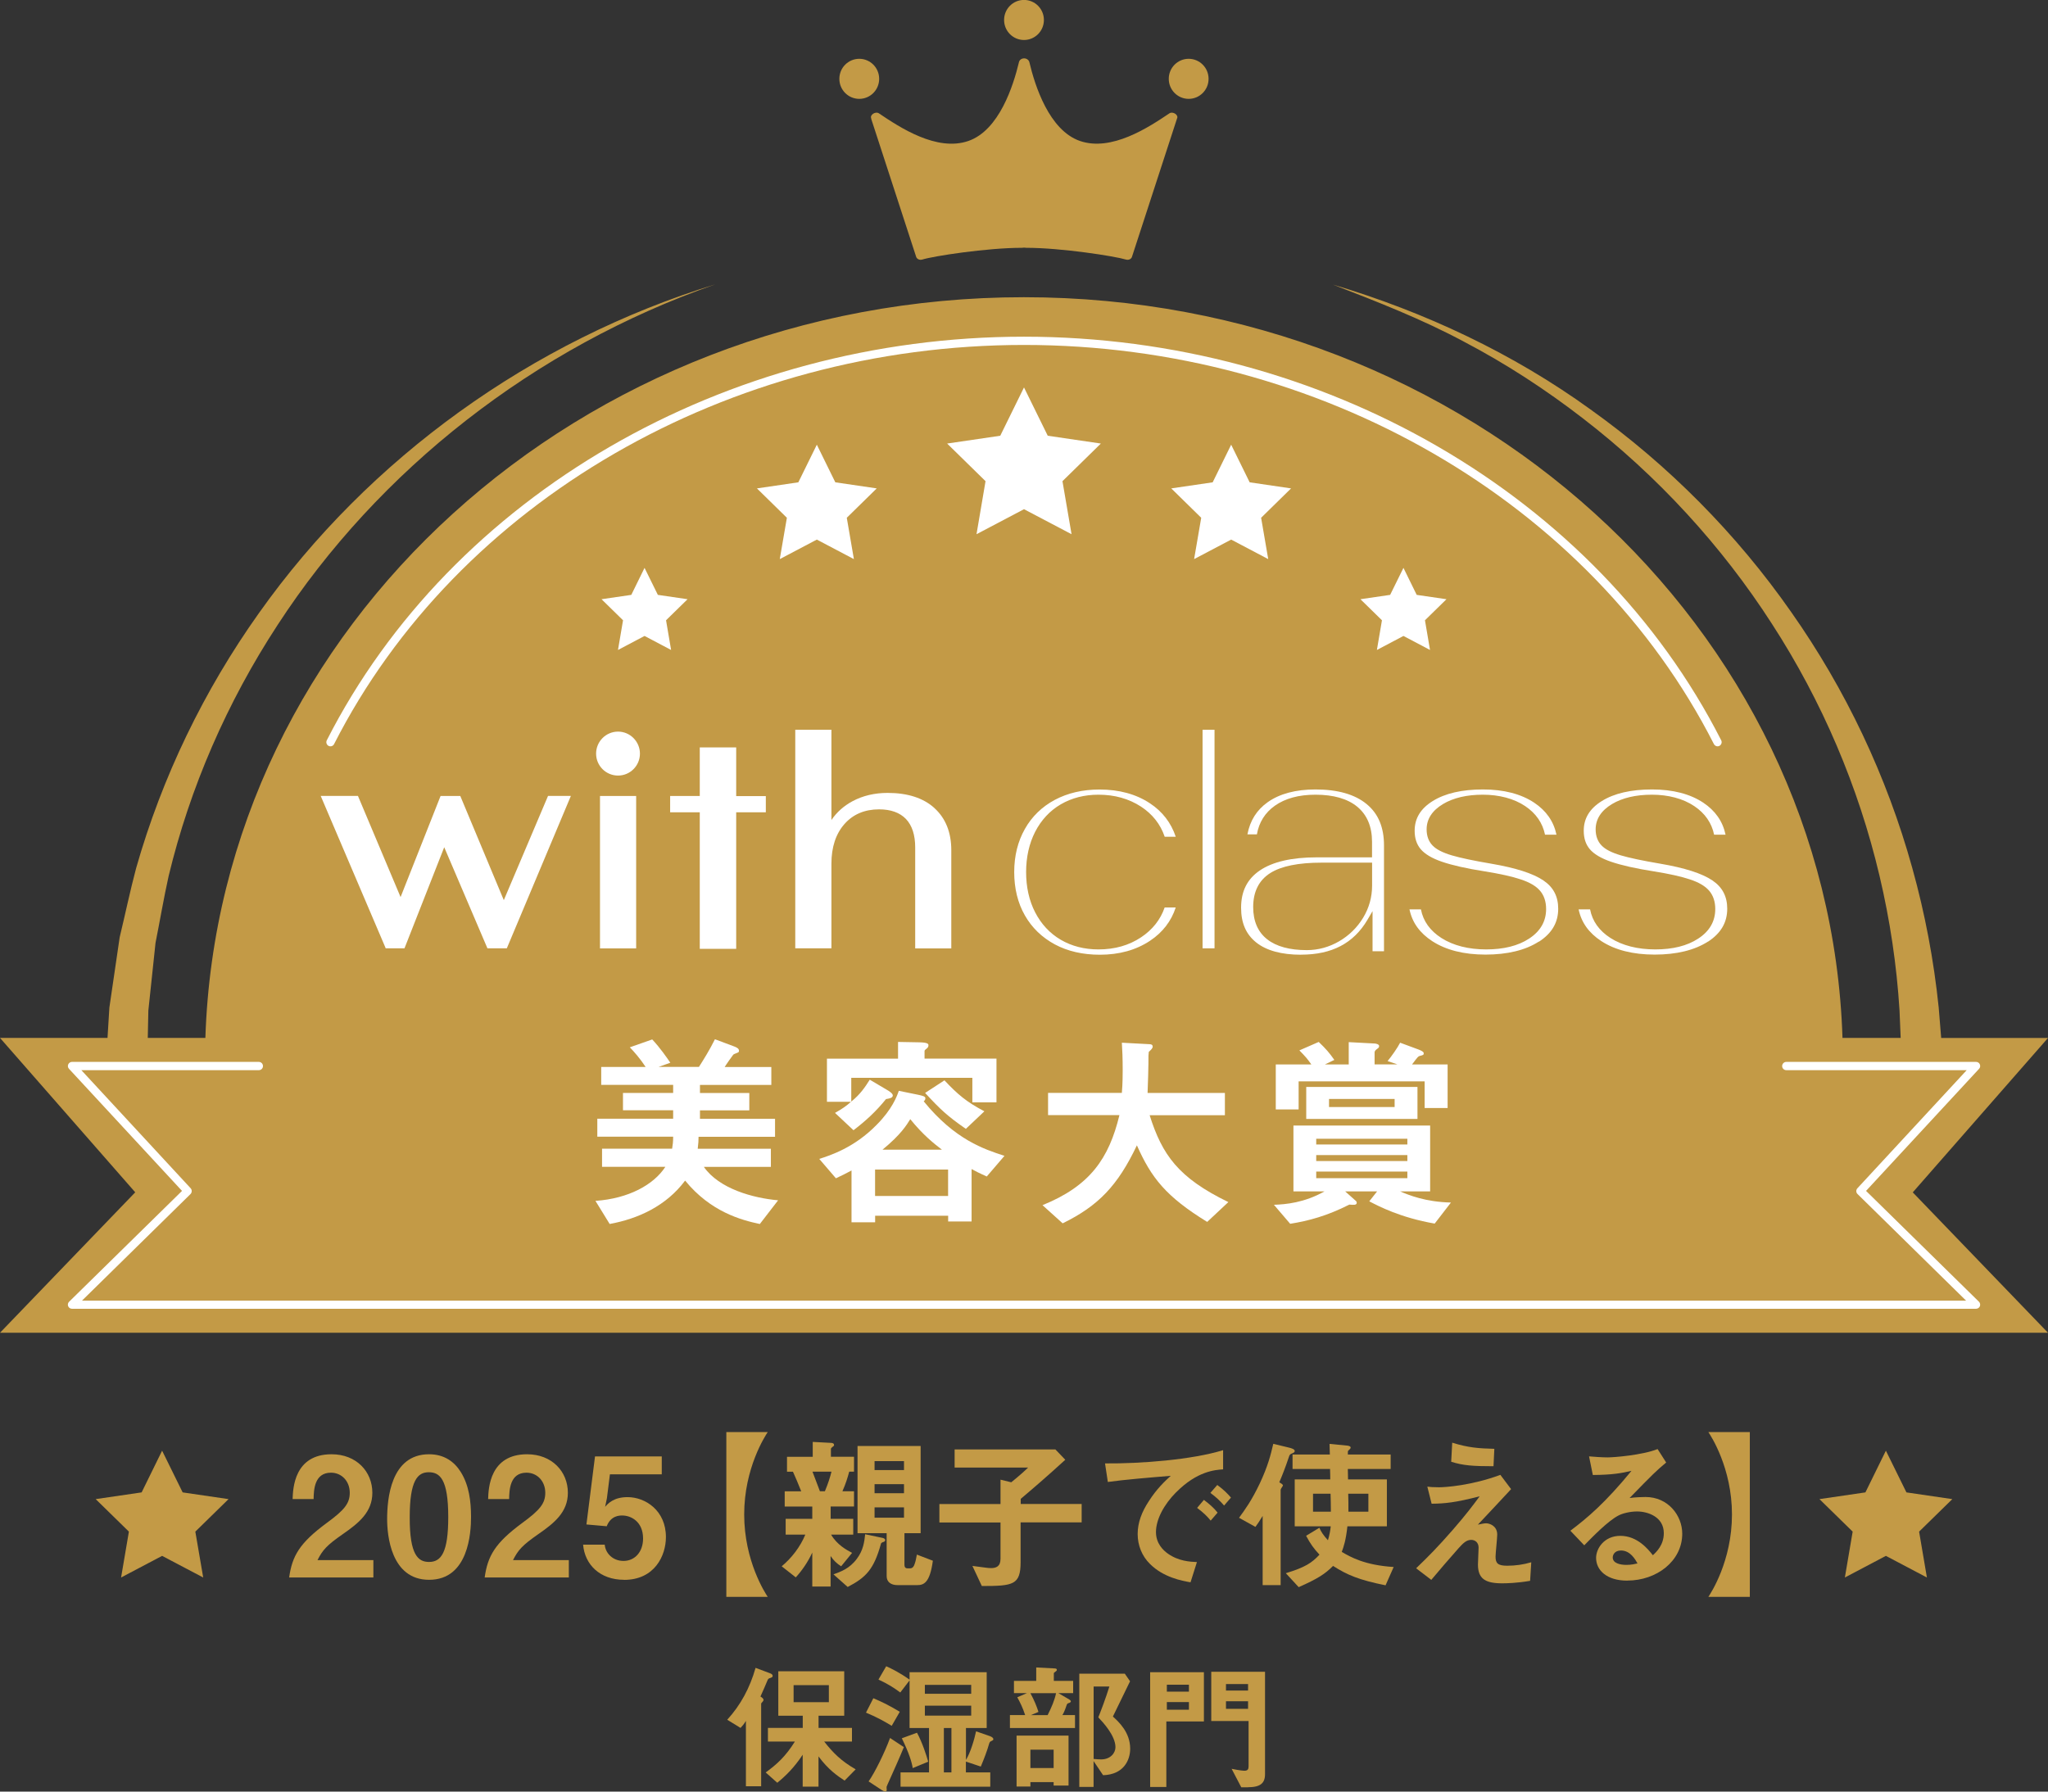 <?xml version="1.0" encoding="UTF-8"?><svg id="_レイヤー_2" xmlns="http://www.w3.org/2000/svg" viewBox="0 0 320 280"><rect x="0" y="0" width="320" height="280" fill="#333333" stroke="none"/><defs><style>.cls-1{fill:#fff;}.cls-2{fill:#c39a46;}</style></defs><g id="_レイヤー_1-2"><path class="cls-2" d="M320,162.22h-16.69l-.39-4.77c-.76-7.37-2.14-14.68-4.13-21.81-3.96-14.27-10.38-27.87-18.94-40.02-8.51-12.18-19.15-22.93-31.32-31.62-12.12-8.77-25.89-15.24-40.25-19.52,6.98,2.7,13.95,5.42,20.5,8.94,6.58,3.45,12.79,7.51,18.61,12.01,11.66,9,21.65,19.91,29.47,32.06,7.86,12.13,13.54,25.51,16.81,39.37,1.64,6.93,2.69,13.97,3.13,21.05l.18,4.3h-9.09c-2.08-64.26-58.53-115.76-127.9-115.76s-125.82,51.51-127.9,115.76h-9l.09-4.28,1.12-10.57c.69-3.47,1.28-6.98,2.05-10.45,3.33-13.83,9.12-27.15,17.02-39.23,15.75-24.22,40.11-43.38,68.39-53.24-28.65,8.8-54.16,27.17-71.31,51.39-8.6,12.09-15.13,25.61-19.18,39.85-.95,3.57-1.7,7.19-2.57,10.8l-1.61,10.99-.29,4.74H0l21.13,24.13L0,208.29h320l-21.13-21.94,21.13-24.13Z"/><path class="cls-2" d="M160,6.25c1.72,0,3.11-1.4,3.11-3.13s-1.39-3.13-3.11-3.13-3.11,1.4-3.11,3.13,1.39,3.13,3.11,3.13Z"/><path class="cls-2" d="M185.73,15.45c1.72,0,3.11-1.4,3.11-3.13s-1.39-3.13-3.11-3.13-3.11,1.4-3.11,3.13,1.39,3.13,3.11,3.13Z"/><path class="cls-2" d="M134.26,15.45c1.72,0,3.11-1.4,3.11-3.13s-1.39-3.13-3.11-3.13-3.11,1.4-3.11,3.13,1.39,3.13,3.11,3.13Z"/><path class="cls-2" d="M136.11,18.52l7.06,21.68c.17.33.55.48.95.36,1.69-.53,10.07-1.83,15.53-1.83.13,0,.24-.01.36-.03.12.01.24.03.37.03,5.46,0,13.83,1.31,15.53,1.83.39.12.78-.03.94-.36l7.06-21.68c.29-.55-.65-1.17-1.2-.8-3.25,2.19-9.04,6.01-13.97,4.31-4.82-1.67-7.04-8.66-7.9-12.31,0-.01,0-.02-.01-.03-.07-.29-.4-.57-.81-.57s-.74.27-.8.57c0,0-.01.02-.01.03-.87,3.65-3.08,10.64-7.9,12.31-4.93,1.71-10.71-2.11-13.97-4.31-.55-.37-1.49.25-1.2.8Z"/><path class="cls-1" d="M308.77,204.54H11.24c-.26,0-.49-.16-.59-.4-.1-.24-.04-.52.15-.7l17.64-17.32-17.66-19.08c-.18-.19-.22-.46-.12-.69.1-.23.33-.39.58-.39h29.21c.35,0,.64.29.64.65s-.29.64-.64.64H12.71l17.08,18.46c.23.25.22.65-.02.9l-16.96,16.66h294.39l-16.96-16.66c-.25-.24-.26-.64-.02-.9l17.08-18.46h-28.2c-.35,0-.64-.29-.64-.64s.29-.65.64-.65h29.67c.25,0,.49.15.58.39.1.23.06.51-.12.69l-17.66,19.08,17.64,17.32c.18.18.24.46.15.7-.1.24-.34.4-.59.4"/><polygon class="cls-1" points="160 60.55 163.71 68.1 172.01 69.32 166.01 75.2 167.43 83.49 160 79.58 152.58 83.49 153.99 75.2 147.99 69.32 156.29 68.1 160 60.55"/><polygon class="cls-1" points="127.63 69.5 130.52 75.38 136.99 76.33 132.31 80.92 133.42 87.38 127.63 84.33 121.84 87.38 122.95 80.92 118.27 76.33 124.74 75.38 127.63 69.5"/><polygon class="cls-1" points="100.71 88.75 102.79 92.97 107.43 93.65 104.07 96.94 104.86 101.58 100.71 99.39 96.56 101.58 97.35 96.94 93.99 93.65 98.64 92.97 100.71 88.75"/><polygon class="cls-1" points="192.37 69.5 189.48 75.38 183.01 76.33 187.69 80.92 186.58 87.38 192.37 84.33 198.16 87.38 197.05 80.92 201.73 76.33 195.26 75.38 192.37 69.5"/><polygon class="cls-1" points="219.29 88.75 217.21 92.97 212.57 93.65 215.93 96.94 215.14 101.58 219.29 99.39 223.44 101.58 222.65 96.94 226.01 93.65 221.36 92.97 219.29 88.75"/><polygon class="cls-1" points="115.03 124.42 115.03 116.81 109.34 116.81 109.34 124.4 104.71 124.4 104.71 126.95 109.34 126.95 109.34 148.29 115.03 148.29 115.03 126.95 119.66 126.95 119.66 124.42 115.03 124.42"/><polygon class="cls-1" points="85.63 124.39 78.72 140.68 71.92 124.4 68.84 124.4 62.59 140.2 55.93 124.39 50.11 124.39 60.22 148.09 60.26 148.21 63.2 148.21 69.41 132.41 76.11 148.09 76.16 148.21 79.19 148.21 89.2 124.39 85.63 124.39"/><rect class="cls-1" x="93.75" y="124.4" width="5.65" height="23.82"/><path class="cls-1" d="M146.01,126.29c-1.74-1.58-4.2-2.37-7.32-2.37-2.02,0-3.86.43-5.47,1.29-1.38.74-2.49,1.73-3.31,2.95v-14.11h-5.65v34.16h5.65v-13.24c0-2.58.69-4.66,2.04-6.19,1.35-1.53,3.17-2.29,5.41-2.29,1.83,0,3.24.51,4.2,1.51.95,1,1.44,2.5,1.44,4.44v15.78h5.64v-15.35c0-2.78-.89-5-2.64-6.58"/><path class="cls-1" d="M96.57,114.34c-1.89,0-3.43,1.54-3.43,3.44s1.54,3.43,3.43,3.43,3.42-1.54,3.42-3.43-1.54-3.44-3.42-3.44"/><path class="cls-1" d="M181.99,130.77h1.72c-.73-2.18-2.08-3.94-4.04-5.23-2.16-1.43-4.81-2.15-7.87-2.15-2.63,0-4.98.55-6.99,1.62-2,1.07-3.58,2.6-4.67,4.54-1.11,1.95-1.67,4.22-1.67,6.75s.56,4.84,1.67,6.77c1.1,1.93,2.67,3.44,4.67,4.52,2.01,1.08,4.38,1.62,7.04,1.62,3.03,0,5.66-.73,7.84-2.18,1.97-1.31,3.32-3.06,4.02-5.21h-1.73c-.66,1.91-1.9,3.48-3.69,4.67-1.89,1.26-4.12,1.89-6.65,1.89-2.21,0-4.19-.51-5.9-1.51-1.71-1-3.05-2.45-4-4.29-.94-1.83-1.41-3.94-1.41-6.29s.48-4.46,1.41-6.29c.95-1.84,2.29-3.29,4-4.29,1.71-1,3.69-1.51,5.9-1.51,2.52,0,4.75.63,6.64,1.86,1.8,1.18,3.04,2.76,3.7,4.7"/><rect class="cls-1" x="187.9" y="114.05" width="1.87" height="34.16"/><path class="cls-1" d="M240.45,147.18c2.04-1.32,3.02-3.01,3.02-5.16,0-1.91-.75-3.36-2.3-4.41-1.61-1.1-4.36-1.98-8.18-2.63-2.72-.46-4.79-.9-6.15-1.3-1.44-.43-2.42-.93-3.01-1.55-.61-.63-.92-1.48-.92-2.51,0-1.61.86-2.94,2.56-3.96,1.62-.97,3.71-1.46,6.23-1.46s4.86.6,6.62,1.79c1.68,1.13,2.71,2.63,3.09,4.46h1.79c-.45-2.1-1.6-3.74-3.48-5-2.06-1.37-4.75-2.07-8.02-2.07s-5.92.61-7.85,1.82c-1.89,1.18-2.81,2.7-2.81,4.63,0,1.19.31,2.13.95,2.89.66.77,1.77,1.43,3.32,1.96,1.6.55,3.85,1.06,6.67,1.5,2.42.39,4.32.81,5.64,1.26,1.41.46,2.39,1.05,3.01,1.77.63.74.95,1.7.95,2.86,0,1.92-.9,3.48-2.67,4.63-1.71,1.12-3.97,1.68-6.7,1.68s-5.15-.6-7-1.79c-1.76-1.13-2.84-2.63-3.19-4.47h-1.79c.43,2.06,1.6,3.69,3.56,4.97,2.14,1.39,4.94,2.1,8.32,2.1s6.25-.68,8.32-2.03"/><path class="cls-1" d="M266.86,147.18c2.03-1.32,3.02-3.01,3.02-5.16,0-1.91-.75-3.36-2.3-4.41-1.61-1.1-4.36-1.98-8.18-2.63-2.72-.46-4.79-.9-6.15-1.3-1.44-.43-2.42-.93-3.01-1.55-.61-.63-.92-1.48-.92-2.51,0-1.61.86-2.94,2.56-3.96,1.62-.97,3.72-1.46,6.24-1.46s4.86.6,6.62,1.79c1.68,1.13,2.71,2.63,3.09,4.46h1.79c-.45-2.1-1.6-3.74-3.48-5-2.06-1.37-4.75-2.07-8.02-2.07s-5.92.61-7.85,1.82c-1.89,1.18-2.81,2.7-2.81,4.63,0,1.19.31,2.13.95,2.89.66.77,1.77,1.43,3.32,1.96,1.61.55,3.85,1.06,6.67,1.5,2.43.39,4.32.81,5.65,1.26,1.41.46,2.39,1.05,3.01,1.77.63.74.95,1.7.95,2.86,0,1.92-.9,3.48-2.68,4.63-1.71,1.12-3.96,1.68-6.69,1.68s-5.16-.6-7.01-1.79c-1.76-1.13-2.83-2.63-3.18-4.47h-1.79c.43,2.06,1.6,3.69,3.56,4.97h0c2.14,1.39,4.94,2.1,8.32,2.1s6.24-.68,8.32-2.03"/><path class="cls-1" d="M203.3,149.2c4.81,0,8.2-1.78,10.36-5.44l.8-1.36v6.27h1.79v-16.53c0-2.85-.89-4.98-2.72-6.48-1.84-1.52-4.53-2.28-7.99-2.28-3.09,0-5.6.67-7.46,1.99-1.71,1.21-2.76,2.87-3.17,5.03h1.48c.33-1.89,1.28-3.4,2.81-4.48,1.61-1.14,3.74-1.72,6.34-1.72,2.82,0,5.01.63,6.52,1.87,1.54,1.27,2.32,3.11,2.32,5.49v2.43h-8.64c-3.9,0-6.88.69-8.89,2.05-1.97,1.34-2.93,3.24-2.93,5.82,0,2.39.77,4.16,2.36,5.43,1.59,1.27,3.95,1.92,7,1.92M195.81,141.76c0-2.41.9-4.2,2.68-5.32,1.71-1.08,4.4-1.62,7.99-1.62h7.91v3.58c0,1.8-.47,3.49-1.4,5.03-.93,1.53-2.19,2.77-3.75,3.68-1.57.91-3.27,1.38-5.05,1.38-2.68,0-4.76-.57-6.18-1.68-1.46-1.14-2.2-2.84-2.2-5.05"/><path class="cls-1" d="M268.37,116.64c-.23,0-.46-.13-.57-.35-19.28-37.89-61.6-62.38-107.8-62.38s-88.52,24.49-107.8,62.38c-.16.32-.55.44-.86.28-.31-.16-.44-.55-.28-.87,19.5-38.32,62.26-63.08,108.94-63.08s89.44,24.75,108.94,63.08c.16.31.03.7-.28.87-.09.04-.2.07-.29.07"/><path class="cls-1" d="M118.71,191.29c-2.89-.61-7.68-1.9-11.66-6.78-2.96,3.97-7.36,5.97-11.79,6.78l-2.22-3.61c5.18-.36,9.1-2.52,10.92-5.32h-9.89v-2.84h10.95c.1-.61.16-1.1.16-1.87h-11.85v-2.81h11.85v-1.32h-7.84v-2.71h7.84v-1.26h-11.24v-2.8h6.94c-.84-1.29-1.87-2.46-2.47-3.07l3.5-1.23c1.25,1.33,2.28,2.84,2.83,3.64l-1.83.65h6.3c.74-1.16,1.63-2.58,2.5-4.32l3.02,1.13c.26.1.74.29.74.65,0,.1-.03.16-.06.23-.1.09-.74.29-.83.39-.07.06-1.16,1.61-1.35,1.94h7.29v2.8h-11.15v1.26h7.71v2.71h-7.71v1.32h11.73v2.81h-11.95c0,.58-.03,1.03-.13,1.87h11.43v2.84h-10.47c2.38,3.42,7.68,4.87,11.6,5.22l-2.86,3.71Z"/><path class="cls-1" d="M150.91,176.42c-2.89-2-4.01-3.06-6.36-5.61l3.02-1.97c2.03,2.16,3.41,3.36,6.24,4.84l-2.89,2.74ZM142.23,174.91c-.58.93-1.45,2.39-4.34,4.77h9.29c-1.19-.91-2.92-2.26-4.95-4.77M148.14,182.78h-11.41v4.13h11.41v-4.13ZM151.93,172.29v-3.84h-18.92v3.71c1.41-1.13,2.18-2.29,2.89-3.42l2.67,1.58c.35.19.93.58.93.87,0,.39-.45.48-1.06.58-1.57,1.94-3.15,3.39-5.08,4.87l-2.89-2.71c1.09-.61,1.8-1.1,2.5-1.74h-3.76v-6.74h11.11v-2.61l3.34.06c1.41.03,1.41.29,1.41.48,0,.26-.16.39-.26.48-.25.2-.35.26-.35.42v1.16h11.24v6.84h-3.79ZM154.19,183.87c-1.03-.45-1.96-.93-2.38-1.16v8.19h-3.66v-.9h-11.41v1.03h-3.69v-8.1c-.86.45-1.54.81-2.44,1.22l-2.6-3.03c1.71-.55,5.46-1.74,8.96-5.32,2.44-2.45,3.18-4.48,3.47-5.32l2.99.61c.74.16,1.16.26,1.16.55,0,.26-.16.39-.26.48,4.88,6,9.44,7.49,12.62,8.52l-2.76,3.22Z"/><path class="cls-1" d="M188.63,190.97c-6.46-3.97-8.74-6.9-10.99-11.97-2.99,6.29-6.01,9.45-11.6,12.19l-3.15-2.84c7.42-3,10.38-7.29,12.02-14.07h-11.15v-3.48h11.53c.13-1.42.13-3.06.13-3.55,0-1.87-.06-3.26-.13-4.29l4.27.23c.22,0,.55.03.55.39,0,.25-.32.55-.61.81-.06.68-.06.25-.06,1.87,0,.29-.06,3.03-.13,4.55h12.08v3.48h-11.76c1.96,6.19,4.46,9.77,12.3,13.58l-3.31,3.1Z"/><path class="cls-1" d="M217.91,171.75h-10.25v1.26h10.25v-1.26ZM219.9,183.1h-14.24v1.03h14.24v-1.03ZM219.9,180.52h-14.24v.93h14.24v-.93ZM219.9,177.97h-14.24v.9h14.24v-.9ZM204.1,169.87h17.38v5h-17.38v-5ZM222.6,173.16v-4.16h-19.69v4.39h-3.57v-7.03h5.56c-.74-1.04-.87-1.16-1.87-2.2l3.02-1.32c1.15,1.1,1.67,1.71,2.44,2.81l-1.48.71h3.73v-3.49l4.11.22s.64.07.64.39c0,.23-.16.35-.32.45-.29.22-.39.36-.39.55v1.87h3.57l-1.54-.52c.55-.65,1.57-2.09,1.96-2.87l2.89,1.07c.32.13.8.32.8.58s-.1.29-.64.42c-.23.07-.29.13-1.19,1.33h5.56v6.81h-3.6ZM224.17,191.23c-5.36-.93-8.74-2.71-10.22-3.48l1.22-1.55h-4.98l1.58,1.41c.13.1.22.2.22.36,0,.39-.48.35-1.15.29-3.5,1.77-6.36,2.54-9.25,3l-2.54-2.97c1.86-.06,4.75-.32,7.9-2.09h-4.85v-10.29h21.36v10.29h-4.69c1.38.58,3.92,1.64,7.94,1.74l-2.54,3.29Z"/><path class="cls-2" d="M45.18,246.54c.47-3.37,1.62-5.39,5.88-8.53,2.76-2.02,3.59-3.05,3.59-4.71,0-1.79-1.24-3.14-2.94-3.14-2.61,0-2.68,2.72-2.71,4.12h-3.28c.06-1.69.26-7,6.09-7,3.87,0,6.37,2.7,6.37,6.02,0,3.03-2.14,4.74-4.6,6.45-2.53,1.76-3.17,2.49-3.97,4.07h8.73v2.72h-13.17Z"/><path class="cls-2" d="M66.99,230.09c-1.73,0-2.97,1.27-2.97,7-.03,5.98,1.34,7.02,3.02,7.02,1.88,0,3-1.45,3-7.02,0-5.99-1.35-7-3.05-7M67.04,246.9c-5.99,0-6.55-7.05-6.55-9.48,0-3.11.54-10.14,6.55-10.14,2.37,0,3.95,1.16,4.96,2.78,1.29,2.07,1.6,4.58,1.6,7.02s-.38,9.82-6.55,9.82"/><path class="cls-2" d="M75.73,246.54c.47-3.37,1.62-5.39,5.88-8.53,2.76-2.02,3.59-3.05,3.59-4.71,0-1.79-1.24-3.14-2.94-3.14-2.61,0-2.68,2.72-2.71,4.12h-3.28c.05-1.69.26-7,6.09-7,3.87,0,6.37,2.7,6.37,6.02,0,3.03-2.14,4.74-4.6,6.45-2.53,1.76-3.17,2.49-3.97,4.07h8.72v2.72h-13.16Z"/><path class="cls-2" d="M97.51,246.9c-3.77,0-6.14-2.38-6.4-5.49h3.38c.1,1.27,1.19,2.54,2.94,2.54s3.05-1.4,3.05-3.5c0-2.67-1.91-3.6-3.25-3.6-.42,0-1.78,0-2.43,1.68l-3.17-.28,1.34-10.63h10.43v2.8h-8.1l-.47,3.73-.28,1.35c.44-.52,1.34-1.52,3.51-1.52,2.78,0,5.99,2.09,5.99,6.24,0,2.93-1.78,6.69-6.53,6.69"/><path class="cls-2" d="M113.49,249.57v-25.76h6.47c-.38.57-3.68,5.6-3.68,12.88s3.3,12.31,3.68,12.88h-6.47Z"/><path class="cls-2" d="M141.25,235.58h-4.6v1.61h4.6v-1.61ZM141.25,231.95h-4.6v1.42h4.6v-1.42ZM141.25,228.35h-4.6v1.4h4.6v-1.4ZM143.32,247.73h-3.1c-.98,0-1.68-.47-1.68-1.4v-6.71h-4.55v-13.63h9.86v13.63h-2.53v4.95c0,.31.13.54.47.54h.41c.39,0,.6-.31.7-.65.16-.41.28-1.03.36-1.5l2.5.96c-.47,3.5-1.45,3.81-2.45,3.81M137.97,241c-.23.1-.28.15-.31.23-1.11,4.02-2.32,5.29-5.21,6.79l-2.22-1.97c1.13-.42,2.5-.88,3.66-2.44,1-1.35,1.16-2.61,1.29-3.83l2.71.57c.16.03.42.13.42.34,0,.16-.11.26-.34.32M126.95,230c.28.78,1.08,2.8,1.16,3.06h.78c.54-1.3.82-2.23,1.03-3.06h-2.97ZM129.79,235.45v1.92h3.53v2.47h-3.46c.93,1.61,2.48,2.43,3.28,2.85l-1.71,2.1c-.67-.42-1.21-.94-1.65-1.61v4.77h-2.86v-5.31c-.72,1.56-1.68,2.9-2.58,3.88l-2.2-1.73c1.53-1.27,2.9-3.03,3.69-4.95h-3.07v-2.47h4.16v-1.92h-4.31v-2.38h2.58c-.62-1.56-.7-1.71-1.29-3.06h-.93v-2.33h4.02v-2.33l2.84.15c.18,0,.49.05.49.34,0,.08-.03.15-.23.28-.18.13-.26.23-.26.34v1.21h3.61v2.33h-.75c-.28,1.04-.54,1.87-1.06,3.06h1.81v2.38h-3.66Z"/><path class="cls-2" d="M159.47,237.94v6.17c0,3.6-1.14,3.76-6.06,3.76l-1.47-3.14c2.17.28,2.42.34,2.92.34.75,0,1.47-.23,1.47-1.45v-5.68h-9.55v-2.88h9.55v-3.81l1.68.41c1.29-1.04,2.22-1.89,2.63-2.3h-11.48v-2.83h15.75l1.54,1.61c-2.86,2.62-5.13,4.56-6.96,6.11v.8h9.52v2.88h-9.52Z"/><path class="cls-2" d="M191.26,235.29c-.67-.78-1.29-1.35-2.14-1.97l1.08-1.24c1.08.8,1.59,1.35,2.14,1.97l-1.08,1.25ZM189.17,237.65c-.57-.7-1.11-1.22-2.12-1.99l1.06-1.25c.85.65,1.5,1.19,2.14,1.99l-1.08,1.25ZM183.77,233.22c-1.91,1.92-3.15,4.25-3.15,6.22,0,1.79,1.13,2.85,1.86,3.37,1.68,1.19,3.48,1.27,4.54,1.32l-1,3.16c-1.37-.23-4.26-.78-6.35-2.88-1.24-1.22-1.91-2.9-1.91-4.67s.64-3.47,1.76-5.15c1.21-1.9,2.5-3.11,3.41-3.94-3.46.28-7.25.6-9.83.96l-.44-2.9c5.58.05,13.58-.57,18.45-2.07v3c-1.21.08-4.05.26-7.33,3.58"/><path class="cls-2" d="M213.81,233.45h-3.15c.03,1.74.03.88.03,2.8h3.12v-2.8ZM207.9,233.45h-2.74v2.8h2.79c0-.83-.03-2.12-.05-2.8M216.49,247.76c-4.13-.83-5.98-1.61-8.2-3.03-1.26,1.27-2.4,2-5.37,3.32l-2.01-2.18c3.05-.93,4.08-1.63,5.26-2.9-.9-.96-1.45-1.73-2.09-2.95l2.07-1.25c.28.63.6,1.14,1.34,1.95.26-.86.36-1.5.44-2.18h-5.63v-7.33h5.55c0-.62,0-.7-.03-1.63h-5.86v-2.26h5.83c0-.26-.05-1.63-.05-1.66l2.68.26c.08,0,.62.05.62.31,0,.06-.03.11-.05.16s-.28.28-.34.34c-.05.08-.05.13-.05.59h6.69v2.26h-6.69l.03,1.63h6.07v7.33h-6.17c-.23,2.16-.57,3.17-.88,4,1.37.8,3.56,2.07,8.11,2.36l-1.27,2.87ZM201.93,227.13c-.38.13-.44.26-.54.57-.57,1.71-1.08,2.98-1.5,3.96.28.16.57.34.57.49,0,.1-.36.54-.36.67v14.91h-2.81v-10.81c-.54.88-.8,1.27-1.13,1.71l-2.56-1.42c.93-1.28,1.96-2.67,3.25-5.39,1.27-2.72,1.68-4.38,2.1-6.17l2.37.57c.57.13.98.29.98.55,0,.18-.13.25-.36.36"/><path class="cls-2" d="M233.36,229.15c-3.22,0-4.75-.11-6.61-.7l.16-2.98c2.48.78,4.18.9,6.58.96l-.13,2.72ZM239.09,247.06c-2.09.36-3.72.39-4.39.39-2.63,0-3.77-.73-3.77-2.93,0-.42.1-2.26.1-2.65,0-.8-.54-1.21-1.16-1.21-.75,0-1.27.54-1.94,1.27-1.37,1.53-3.15,3.62-4.29,4.98l-2.37-1.81c1.91-1.84,3.31-3.24,5.73-6.01,2.09-2.41,3.04-3.68,4.2-5.24-3.82.99-5.49,1.14-7.51,1.16l-.67-2.67c.31.05.91.1,1.83.1,1.01,0,5.11-.28,9.58-1.94l1.68,2.23c-2.3,2.47-2.58,2.78-5.19,5.55.62-.13.98-.21,1.29-.21.52,0,1.73.39,1.73,1.76,0,.55-.26,2.96-.26,3.45,0,1.04.36,1.42,1.83,1.42,1.27,0,2.53-.18,3.75-.54l-.18,2.9Z"/><path class="cls-2" d="M253.28,242.32c-1.05,0-1.29.75-1.29,1.09,0,.91,1.18,1.16,2.12,1.16.82,0,1.39-.15,1.75-.23-.33-.59-1.11-2.02-2.58-2.02M254.26,247.03c-3.22,0-4.87-1.64-4.87-3.55,0-1.47,1.26-3.45,3.79-3.45,2.68,0,4.36,2.12,5.08,3.03.57-.52,1.71-1.61,1.71-3.45,0-2.56-2.51-3.39-4.18-3.39-1.11,0-2.32.31-2.94.65-1.6.85-3.87,3.16-5.31,4.64l-2.17-2.28c2.68-2.02,5.42-4.33,9.55-9.36-1.55.36-2.97.63-6.04.65l-.59-2.91c.62.06,2.09.16,2.89.16.98,0,5.37-.34,7.82-1.3l1.34,2.1c-1.55,1.3-1.98,1.71-5.72,5.55.85-.13,2.12-.16,2.5-.16,3.51,0,5.73,2.88,5.73,5.73,0,4.3-4.02,7.33-8.57,7.33"/><path class="cls-2" d="M273.41,223.81v25.76h-6.48c.38-.57,3.69-5.6,3.69-12.88s-3.31-12.31-3.69-12.88h6.48Z"/><path class="cls-2" d="M129.51,263.36h-5.51v2.67h5.51v-2.67ZM131.97,278.28c-1.08-.7-2.55-1.71-4.08-3.78v4.73h-2.47v-4.99c-1.36,2.06-2.68,3.32-3.97,4.38l-1.81-1.61c1.73-1.26,3.11-2.5,4.56-4.83h-4.21v-2.13h5.44v-1.91h-3.82v-6.94h10.3v6.94h-4.01v1.91h5.22v2.13h-4.34c1.36,1.73,2.63,3.03,4.92,4.34l-1.73,1.76ZM120.4,262.23c-.34.09-.39.15-.52.48-.3.7-.52,1.26-1.06,2.43.2.13.48.3.48.54,0,.08-.06.19-.13.26-.22.24-.24.26-.24.37v12.86h-2.38v-10.22c-.3.5-.54.78-.84,1.1l-2.08-1.28c2.08-2.28,3.52-4.93,4.43-8.11l2.31.87c.24.09.36.23.36.39,0,.2-.19.26-.34.3"/><path class="cls-2" d="M148.66,270.06h-1.18v6.94h1.18v-6.94ZM151.75,266.57h-7.24v1.56h7.24v-1.56ZM151.75,263.32h-7.24v1.39h7.24v-1.39ZM142.61,276.33c-.13-.93-.62-2.47-1.7-4.66l2.37-.87c.84,1.54,1.51,3.64,1.75,4.53l-2.42,1ZM154.94,272.08c-.24.11-.3.15-.39.44-.3,1.08-.77,2.3-1.3,3.57l-2.33-.78v1.69h3.81v2.24h-14.02v-2.24h4.45v-6.94h-3.04v-7.44l-1.45,1.89c-1.03-.76-1.96-1.35-3.41-2.02l1.21-2.08c.91.41,2.14,1.02,3.65,2.1v-1.17h12.05v8.72h-3.24v4.99c.71-1.15,1.32-3.23,1.58-4.47l2.18.76c.21.09.52.22.52.48,0,.13-.13.19-.26.26M138.9,278.39c-.13.28-.37.82-.37.87-.02.06.02.41.02.47,0,.18-.09.26-.24.26-.17,0-.45-.18-.58-.26l-2.01-1.32c.95-1.35,2.51-4.49,3.35-6.79l2.16,1.43c-.73,1.78-1.53,3.56-2.33,5.34M139.33,269.72c-1.36-.82-2.38-1.37-4.02-2.06l1.15-2.25c1.49.63,2.63,1.21,4.13,2.12l-1.26,2.19Z"/><path class="cls-2" d="M171.61,268.4c.39-.96,1.16-2.99,1.73-4.82h-2.46v11.32c.36.04.97.07,1.16.07,1.47,0,2.25-1,2.25-1.91,0-1.82-1.99-3.94-2.68-4.66M172.36,277.44l-1.49-2.21v4.04h-2.23v-17.7h7.11l.82,1.19c-1.69,3.47-1.88,3.86-2.68,5.51.93.85,2.7,2.47,2.7,5.03,0,1.73-.97,4.04-4.24,4.14M164.63,273.45h-3.63v2.87h3.63v-2.87ZM161,264.62c.63,1.17.98,2.04,1.26,2.93l-1.19.5h2.62c.6-1.19,1.08-2.3,1.32-3.43h-4ZM164.63,279.06v-.54h-3.63v.69h-2.16v-7.96h8.12v7.81h-2.33ZM157.8,270.06v-2.02h2.38c-.37-1.15-.83-2.06-1.23-2.78l1.51-.65h-2.03v-1.91h3.48v-2.1l2.88.15c.23.02.34.06.34.23,0,.11-.05.15-.15.22-.3.22-.32.24-.32.33v1.17h3.02v1.91h-2.31l1.71,1c.17.11.24.2.24.28,0,.13-.11.19-.22.24-.3.09-.34.11-.43.33-.32.98-.54,1.37-.67,1.58h1.97v2.02h-10.15Z"/><path class="cls-2" d="M195.01,265.88h-3.45v1.19h3.45v-1.19ZM195.01,263.19h-3.45v1.02h3.45v-1.02ZM194.99,279.33h-1.04l-1.51-2.89c1.36.28,1.9.3,2.03.3.52,0,.62-.3.62-.68v-7.09h-5.83v-7.7h8.4v16.01c0,1.41-.73,2.04-2.68,2.04M185.77,266.01h-3.45v1.19h3.45v-1.19ZM185.77,263.3h-3.45v1.08h3.45v-1.08ZM182.24,269.04v10.24h-2.53v-17.94h8.4v7.7h-5.88Z"/><polygon class="cls-2" points="294.67 226.72 297.88 233.24 305.05 234.29 299.86 239.37 301.08 246.54 294.67 243.16 288.26 246.54 289.48 239.37 284.29 234.29 291.47 233.24 294.67 226.72"/><polygon class="cls-2" points="25.33 226.72 22.13 233.24 14.95 234.29 20.14 239.37 18.92 246.54 25.33 243.16 31.75 246.54 30.52 239.37 35.71 234.29 28.54 233.24 25.33 226.72"/></g></svg>